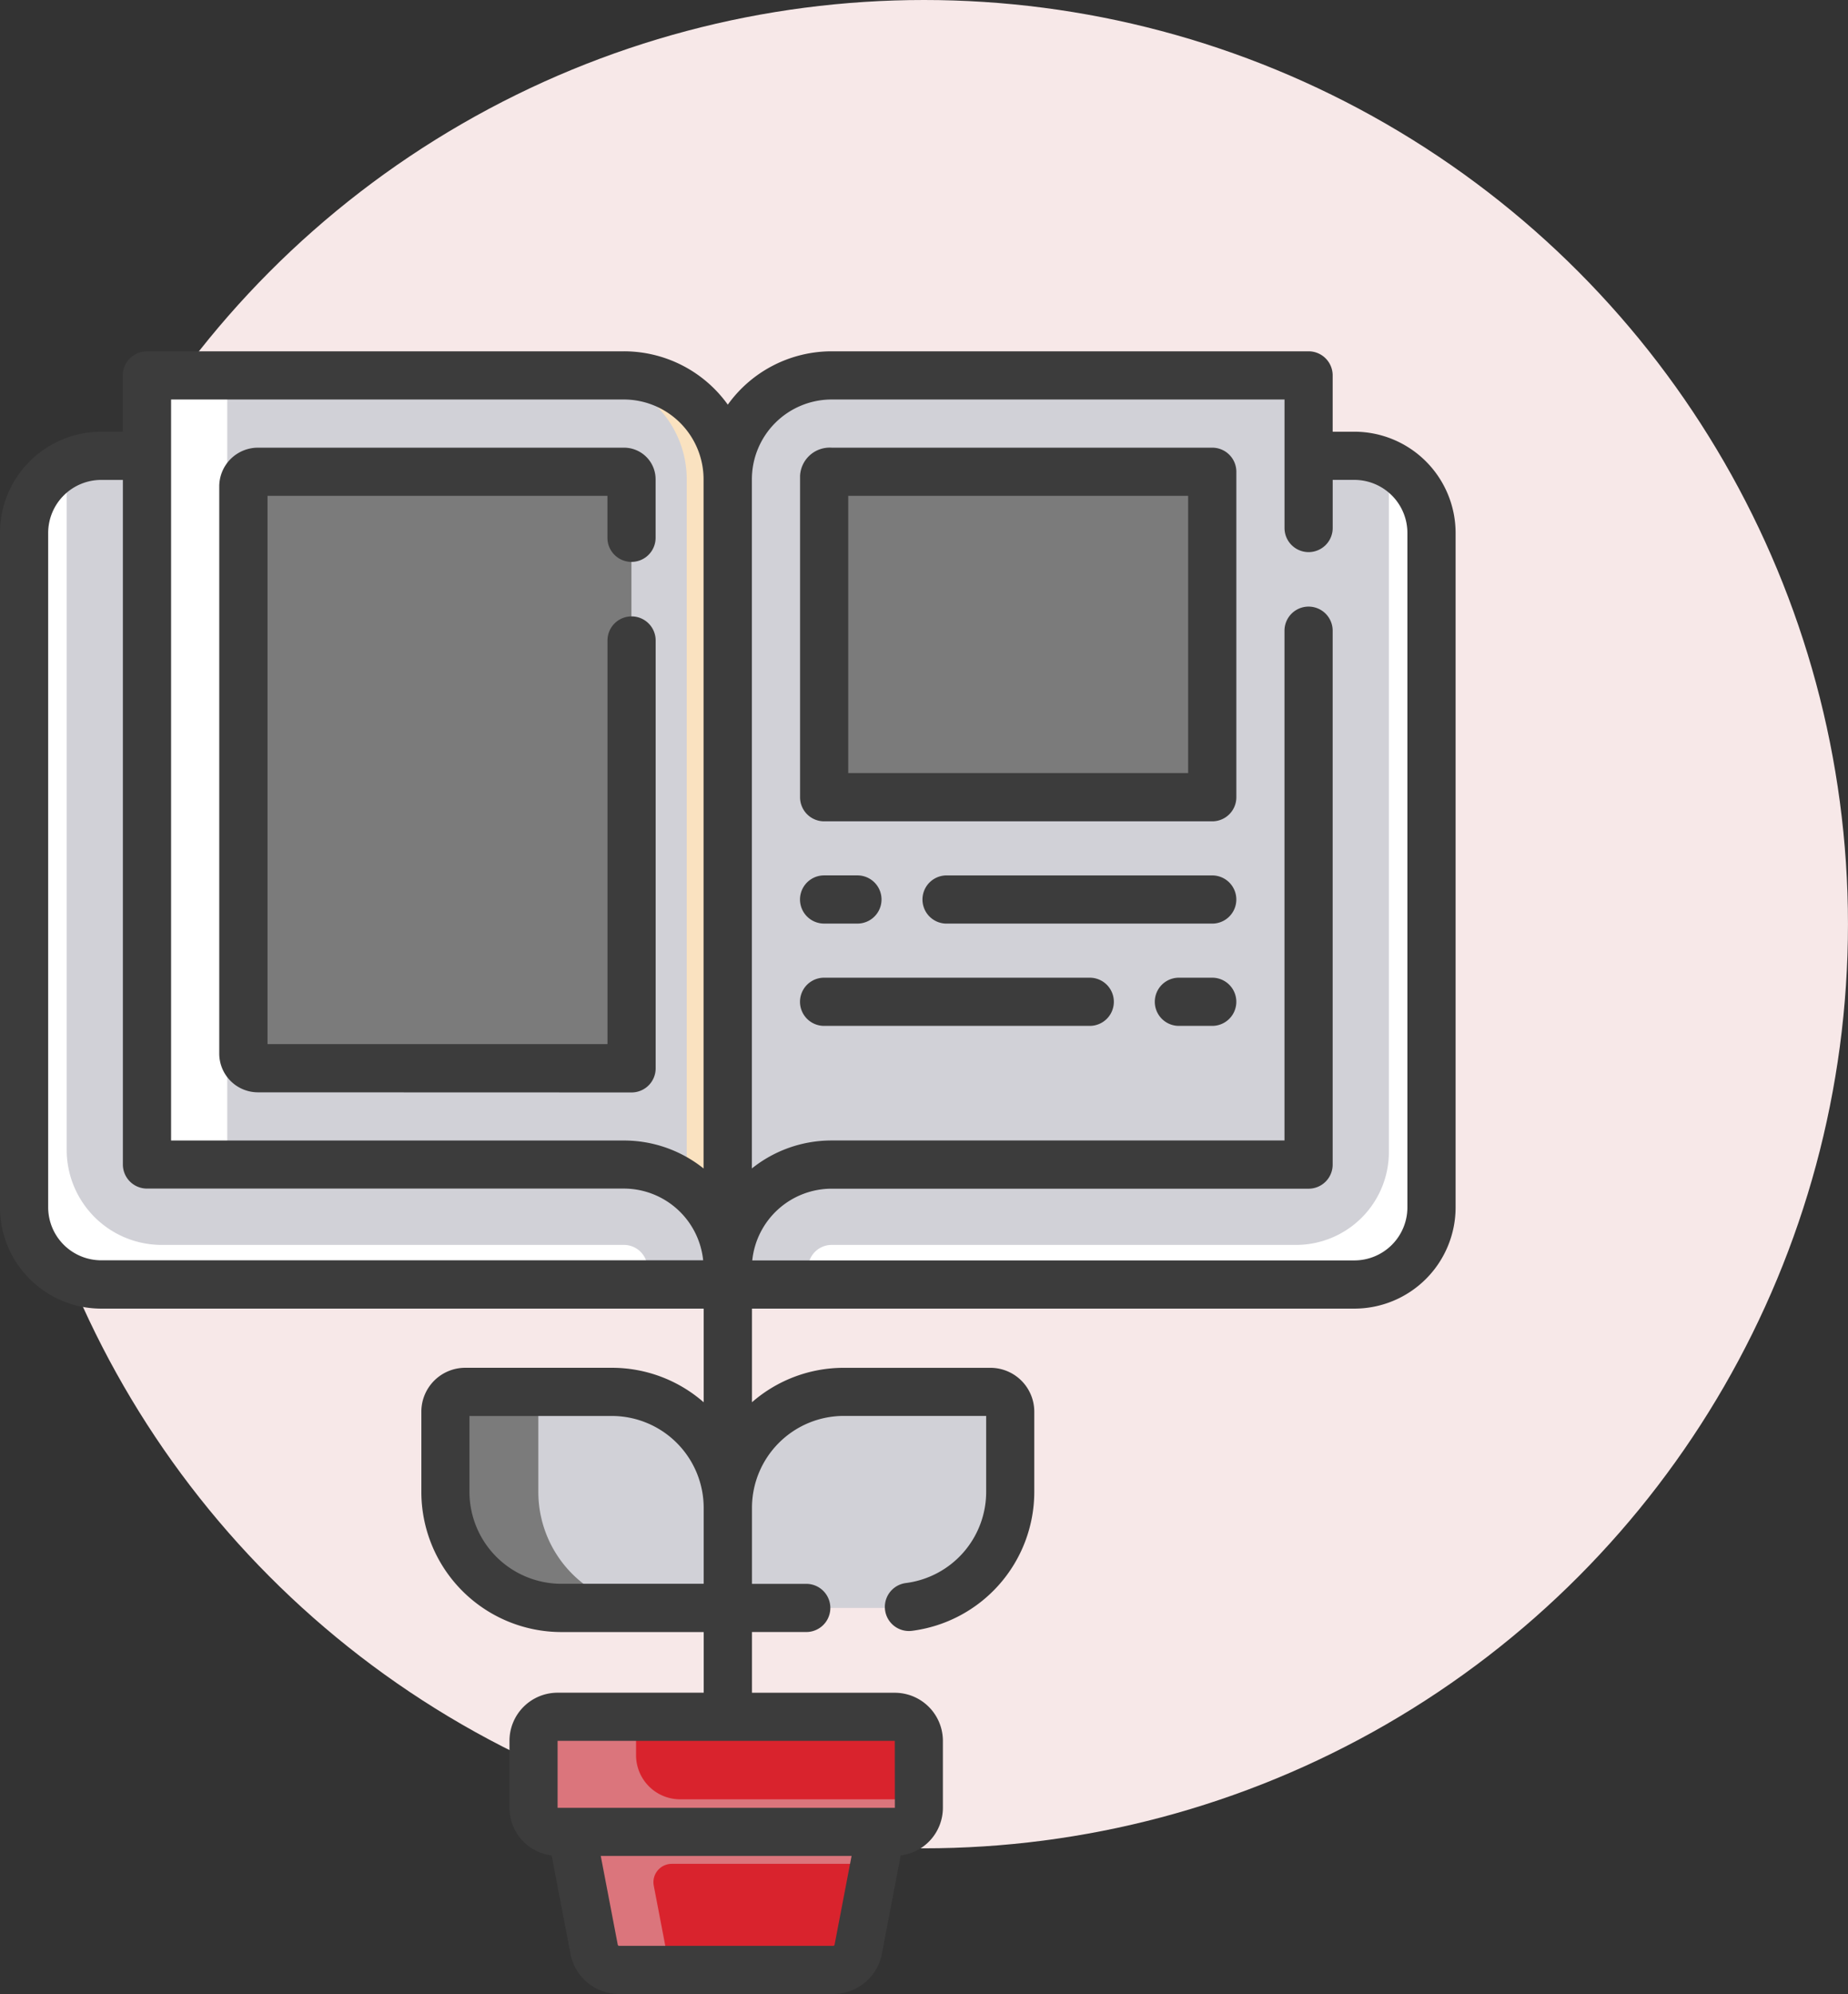 <svg xmlns="http://www.w3.org/2000/svg" width="63.451" height="68.451" viewBox="0 0 63.451 68.451"><rect x="0" y="0" width="63.451" height="68.451" fill="#333333" stroke="none"/><defs><style>.a{fill:#f7e8e8;}.b{fill:#fff;}.c{fill:#d1d1d7;}.d{fill:#fae2c0;}.e{fill:#7b7b7b;}.f{fill:#d9232d;}.g{fill:#db757c;}.h{fill:#3c3c3c;}</style></defs><g transform="translate(-654.789 -1381.647)"><ellipse class="a" cx="31.725" cy="31.725" rx="31.725" ry="31.725" transform="translate(654.789 1381.647)"/><g transform="translate(625.708 1393.707)"><g transform="translate(29.909 0.827)"><path class="b" d="M82.26,32.528H80.775v3.379H40.8V32.528H39.232a2.647,2.647,0,0,0-2.647,2.648V58.329a2.647,2.647,0,0,0,2.647,2.648H82.26a2.647,2.647,0,0,0,2.647-2.648V35.176A2.647,2.647,0,0,0,82.26,32.528Z" transform="translate(-36.585 -29.768)"/><path class="c" d="M75.3,33.489H68.676v-.961H51.029a2.635,2.635,0,0,0-1.184.28V56.357a3.263,3.263,0,0,0,3.26,3.26H68.978a.809.809,0,0,1,.808.808v.551h5.494c.01-.324.02-.551.02-.551Z" transform="translate(-48.383 -29.768)"/><path class="c" d="M101.079,7.5H85.924V34.59h15.155a3.565,3.565,0,0,1,3.565,3.565V11.063A3.565,3.565,0,0,0,101.079,7.5Z" transform="translate(-80.483 -7.498)"/><path class="d" d="M211.969,7.5h-1.41a3.565,3.565,0,0,1,3.565,3.565V35.315a3.559,3.559,0,0,1,1.41,2.84V11.063A3.565,3.565,0,0,0,211.969,7.5Z" transform="translate(-191.373 -7.498)"/><g transform="translate(4.219 0)"><path class="b" d="M77.6,34.088V8a.5.5,0,0,1,.5-.5H75.348a.5.5,0,0,0-.5.5V34.089a.5.5,0,0,0,.5.5H78.1A.5.5,0,0,1,77.6,34.088Z" transform="translate(-74.845 -7.499)"/></g><path class="e" d="M118.168,57.724a.253.253,0,0,1-.254.252H105.095a.252.252,0,0,1-.252-.252V37.752a.252.252,0,0,1,.252-.252H117.66a.509.509,0,0,1,.508.508V57.724Z" transform="translate(-97.316 -34.191)"/><g transform="translate(24.161)"><path class="c" d="M293.445,32.528H276.108v.961h-2.162V60.425h.742a.809.809,0,0,1,.808-.808h15.947a3.189,3.189,0,0,0,3.186-3.186V32.808A2.634,2.634,0,0,0,293.445,32.528Z" transform="translate(-271.931 -29.768)"/><path class="c" d="M275.617,7.927V34.161a.429.429,0,0,1-.429.429H259.24a3.565,3.565,0,0,0-3.565,3.565V11.063A3.565,3.565,0,0,1,259.24,7.5h15.947a.429.429,0,0,1,.429.429Z" transform="translate(-255.675 -7.498)"/><path class="c" d="M256.914,11.063A3.565,3.565,0,0,1,260.479,7.5H259.24a3.565,3.565,0,0,0-3.565,3.565V38.155a3.556,3.556,0,0,1,1.239-2.7Z" transform="translate(-255.675 -7.498)"/></g><path class="e" d="M285.675,37.64c0-.077.115-.14.257-.14h12.817a.252.252,0,0,1,.252.252V48.418a.252.252,0,0,1-.252.252H285.929a.252.252,0,0,1-.254-.252V37.64Z" transform="translate(-258.206 -34.191)"/><path class="f" d="M217.479,442.057H207.5l-.443,2.074.772,4.032a.874.874,0,0,0,.858.709h7.352a.874.874,0,0,0,.858-.709l.772-4.032Z" transform="translate(-188.258 -394.134)"/><path class="g" d="M217.671,460.861H207.058l.211,1.1.561,2.929a.874.874,0,0,0,.858.709h2.465a.874.874,0,0,1-.858-.709l-.418-2.18a.63.63,0,0,1,.619-.749h6.963Z" transform="translate(-188.258 -410.865)"/><path class="f" d="M207.607,429H196.025a.823.823,0,0,1-.823-.823v-2.3a.823.823,0,0,1,.823-.823h11.582a.823.823,0,0,1,.823.823v2.3A.823.823,0,0,1,207.607,429Z" transform="translate(-177.71 -379)"/><path class="g" d="M198.72,426.369v-1.322h-2.7a.823.823,0,0,0-.823.823v2.3a.823.823,0,0,0,.823.823h11.582a.823.823,0,0,0,.823-.823v-.289h-8.194A1.515,1.515,0,0,1,198.72,426.369Z" transform="translate(-177.709 -379)"/><path class="c" d="M261.39,331.33h-5.714v-3.436a3.981,3.981,0,0,1,3.981-3.981h5.035a.678.678,0,0,1,.678.678v2.758A3.981,3.981,0,0,1,261.39,331.33Z" transform="translate(-231.515 -289.019)"/><path class="c" d="M171.747,331.33h5.714v-3.436a3.981,3.981,0,0,0-3.981-3.981h-5.035a.678.678,0,0,0-.678.678v2.758A3.981,3.981,0,0,0,171.747,331.33Z" transform="translate(-153.3 -289.019)"/><path class="e" d="M170.956,327.35v-2.758a.678.678,0,0,1,.678-.678h-3.19a.678.678,0,0,0-.678.678v2.758a3.981,3.981,0,0,0,3.981,3.981h3.19A3.981,3.981,0,0,1,170.956,327.35Z" transform="translate(-153.3 -289.02)"/></g><g transform="translate(29.081)"><path class="h" d="M111.5,52.134a.827.827,0,0,0,.827-.827V36.619a.827.827,0,1,0-1.654,0V50.475H99V31.654h11.671v1.44a.827.827,0,1,0,1.654,0V31.084A1.085,1.085,0,0,0,111.239,30H98.673a1.331,1.331,0,0,0-1.33,1.33V50.8a1.331,1.331,0,0,0,1.33,1.33Z" transform="translate(-89.815 -26.692)"/><path class="h" d="M292.327,30H279.259a1.019,1.019,0,0,0-1.084.967V42a.827.827,0,0,0,.827.827h.017l.24,0h13.069a.827.827,0,0,0,.827-.827V30.827a.827.827,0,0,0-.827-.827ZM291.5,41.169H279.829V31.654H291.5Z" transform="translate(-250.705 -26.692)"/><path class="h" d="M75.583,2.76h-.745V.827A.827.827,0,0,0,74.011,0H57.635a4.389,4.389,0,0,0-3.565,1.831A4.388,4.388,0,0,0,50.5,0H34.128A.827.827,0,0,0,33.3.827V2.76h-.745a3.478,3.478,0,0,0-3.475,3.475V29.388a3.478,3.478,0,0,0,3.475,3.475H53.242v3.215a4.786,4.786,0,0,0-3.154-1.184H45.053A1.507,1.507,0,0,0,43.548,36.4v2.758a4.813,4.813,0,0,0,4.808,4.808h4.887v2.082H48.224a1.652,1.652,0,0,0-1.65,1.65V50a1.652,1.652,0,0,0,1.448,1.636l.646,3.374a1.7,1.7,0,0,0,1.67,1.381h7.352a1.7,1.7,0,0,0,1.67-1.381l.646-3.374A1.652,1.652,0,0,0,61.455,50V47.7a1.652,1.652,0,0,0-1.65-1.65H54.9V43.965h1.864a.827.827,0,0,0,0-1.654H54.9V39.7a3.157,3.157,0,0,1,3.154-3.154h4.887v2.609a3.156,3.156,0,0,1-2.755,3.128.827.827,0,0,0,.207,1.641,4.813,4.813,0,0,0,4.2-4.769V36.4a1.507,1.507,0,0,0-1.505-1.505H58.051A4.787,4.787,0,0,0,54.9,36.077V32.863H75.584a3.478,3.478,0,0,0,3.475-3.475V6.235A3.479,3.479,0,0,0,75.583,2.76ZM57.736,54.7a.047.047,0,0,1-.046.038H50.338a.047.047,0,0,1-.046-.038l-.584-3.049H58.32Zm2.07-4.7h-11.1c-.024,0-.047,0-.071,0h-.409l0-2.3,5.805,0,.041,0,.041,0,5.69,0ZM45.2,39.157V36.548h4.887A3.157,3.157,0,0,1,53.242,39.7v2.609H48.356A3.158,3.158,0,0,1,45.2,39.157ZM34.955,1.654H50.5a2.741,2.741,0,0,1,2.738,2.738v23.66a4.372,4.372,0,0,0-2.738-.96H34.955ZM30.735,29.388V6.235a1.822,1.822,0,0,1,1.82-1.82H33.3v23.5a.827.827,0,0,0,.827.827H50.5a2.742,2.742,0,0,1,2.724,2.462H32.555a1.822,1.822,0,0,1-1.82-1.82Zm46.669,0a1.822,1.822,0,0,1-1.82,1.82H54.91a2.742,2.742,0,0,1,2.724-2.462H74.011a.827.827,0,0,0,.827-.827V9.591a.827.827,0,1,0-1.654,0v17.5H57.635a4.372,4.372,0,0,0-2.738.96V4.392a2.741,2.741,0,0,1,2.738-2.738h15.55V6.066a.827.827,0,1,0,1.654,0V4.414h.745a1.822,1.822,0,0,1,1.82,1.82Z" transform="translate(-29.081)"/><path class="h" d="M279,164.8h1.145a.827.827,0,0,0,0-1.654H279a.827.827,0,0,0,0,1.654Z" transform="translate(-250.705 -145.155)"/><path class="h" d="M326.236,163.147h-9.122a.827.827,0,0,0,0,1.654h9.122a.827.827,0,0,0,0-1.654Z" transform="translate(-284.614 -145.155)"/><path class="h" d="M390.594,194.987h-1.145a.827.827,0,1,0,0,1.654h1.145a.827.827,0,0,0,0-1.654Z" transform="translate(-348.972 -173.484)"/><path class="h" d="M288.124,194.987H279a.827.827,0,1,0,0,1.654h9.122a.827.827,0,1,0,0-1.654Z" transform="translate(-250.705 -173.484)"/></g></g></g></svg>